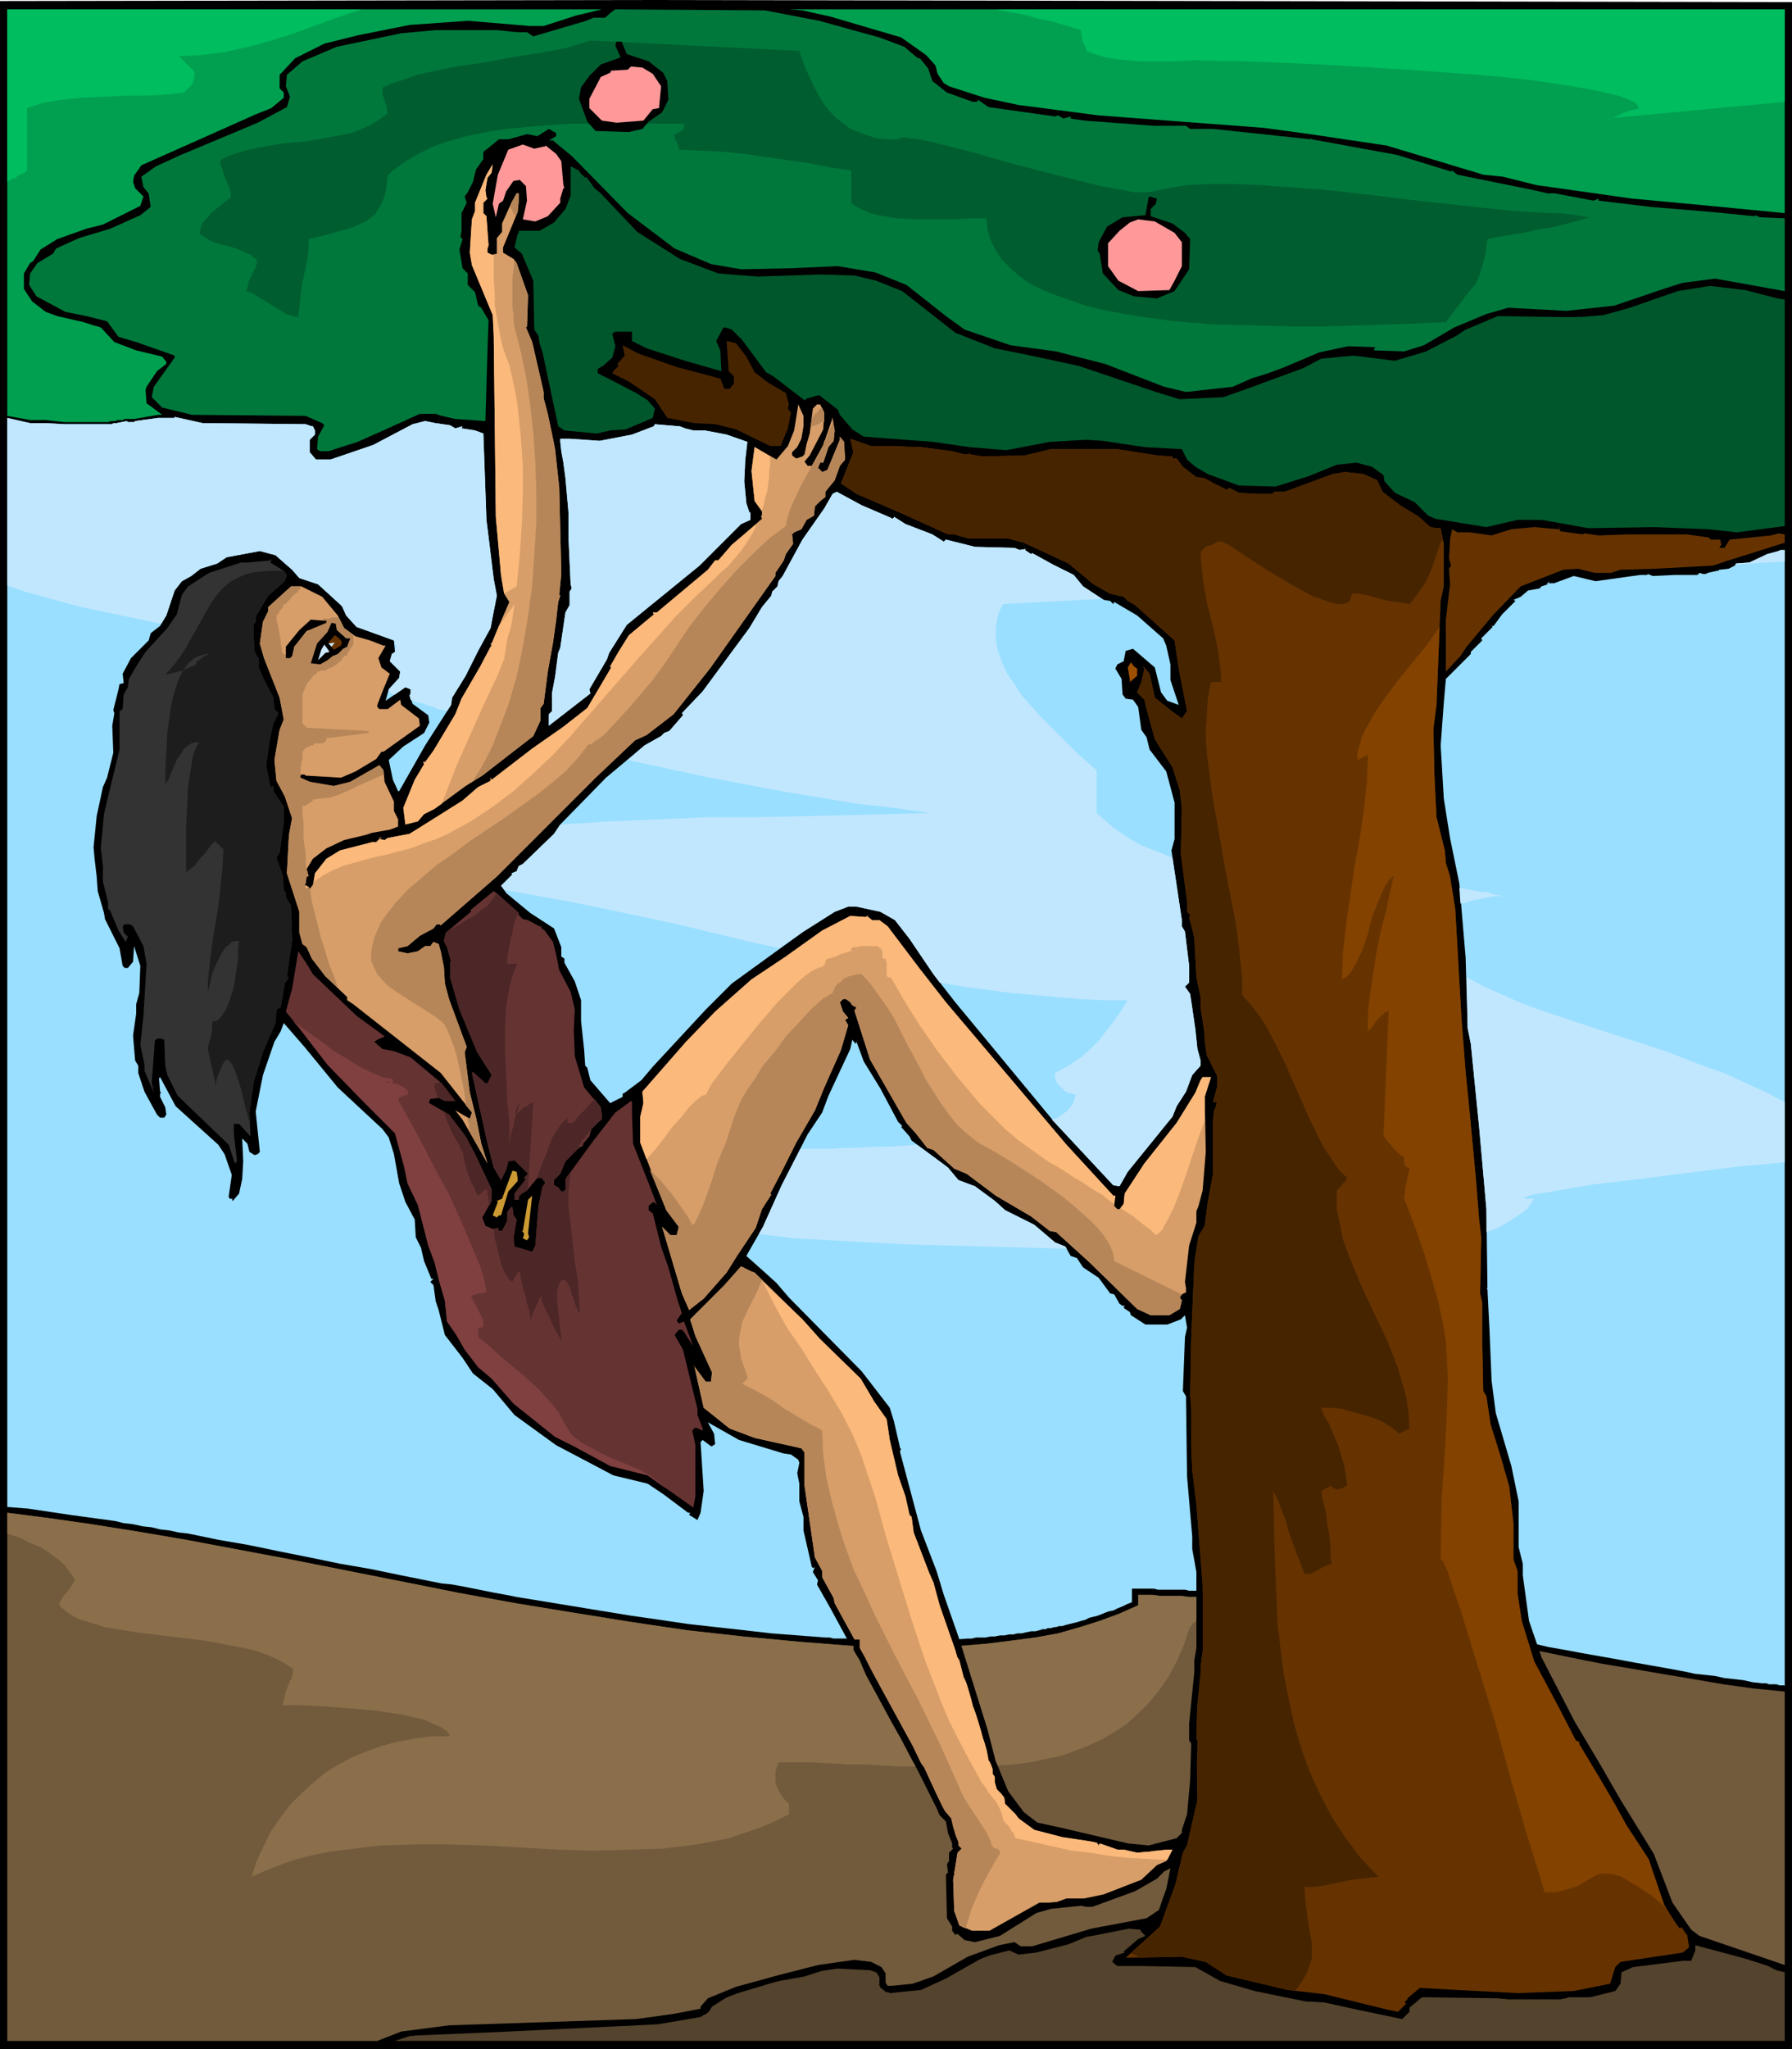 <svg xmlns="http://www.w3.org/2000/svg" fill-rule="evenodd" height="630.24" preserveAspectRatio="none" stroke-linecap="round" viewBox="0 0 1724 1971" width="5.744in"><style>.brush1{fill:#000}.pen1{stroke:none}.brush2{fill:#00a050}.brush5{fill:#f99}.brush6{fill:#d79e69}.brush8{fill:#472400}.brush9{fill:#b68659}.brush10{fill:#630}.brush13{fill:#cbeaff}.brush18{fill:#fbb97b}</style><path class="pen1 brush1" d="M1724 1971H0V1l618-1 1106 2v1969z"/><path class="pen1 brush2" d="m554 15-31 10h-13l-60-5-56 4-50 10-32 8-28 14-15 16v13l4 4v5l-12 10-15 6-110 49-7 10-1 6 2 6 8 8-3 9-36 18-16 4-28 10-16 10-7 11-3 2-6 10v15l8 12 13 10 11 4 1-1-1 1 26 6 9 3 4 1 3 1 13 14 21 8 25 6 4 5v2l-9 7-10 15-1 3 1 13 3 2 1-1-1 1 12 9h2-6l-23 4h-9l-2 1h-5l-2 1h-4l-3 1H62l-18-2H29l-22-4V9h572l-25 6z"/><path class="pen1" style="fill:#00783c" d="m788 20 58 16 24 9 13 11h2l1-1-1 1 8 10 4 12 14 11 25 9h4l1-2 10 7 64 9 3-1 5 3 7-2v2l13 2 67 5h31l1-1-1 1 4 3h22l94 10 1-1v1l82 15 52 16 1-1 5 4 74 15 2-2-2 2 13 3h7l37 7 5-2v2l50 6 60 5 40 4 1-1 4 2 24 1v70l-67-12-31 4-16 5-50 17-46 5-56-3-21 6-31 13-29 17-19 6-29-1v-2l2-1-27-1-28 6-33 14-16 6-16 5-18 8-45 5-21-5-57-22-47-12-44-6-44-15-18-13-38-30-30-12-36-6-45 2-48 1-29-5-35-15-45-34-54-55-17-14-1-1h-4l7-4v-3l-7-4-11 7-10-2-18 5h-9l-11 9-4 3v7l-7 10-3 12-5 10-3 4 2 6-5 10v17l-1 6 2 2-3 10 3 18 5 5v11l7 7 3 13 3 2 7 12-1 29-2 68-29-2-13-3-6-2h-15l-33 15-27 12-28 9h-8l-3-2 1-12 6-11-2-2-16-7-109-1-29-7-10-10 2-10 20-28v-2l-37-13-17-5-11-15-20-5-20-4-28-15-7-11 1-11 7-10 15-9 3-5 22-10 30-9 29-13 10-8-2-13-5-6-2-10 14-10 24-11 74-31 28-15 3-10-4-10 1-11 15-13 33-14 62-13 33-3h59l20 2h9l6 4 51-15 7-3h11l7-6 3-2 144 1 52 10z"/><path class="pen1" style="fill:#005d2f" d="m568 39-23 7-26 5-26 4-27 5-27 4-25 5-13 3-11 4-12 4-10 4v7l1 3 1 3 1 3 1 2v4l1 3-8 6-8 5-9 4-10 4-21 4-23 4-23 2-22 4-10 2-10 3-9 3-8 4v4l2 5 1 4 2 5 2 5 2 4 1 5v4l-4 3-5 4-5 4-5 4-4 5-4 4-2 5-1 6 6 4 7 4 7 2 8 2 7 2 7 3 7 3 6 5v3l-1 4-2 4-2 4-2 4-1 3-1 4-1 4 6 2 6 4 7 4 6 4 7 4 6 4 6 2 6 1 1-9 1-10 1-9 2-10 2-9 2-10 1-9v-9l17-4 14-4 13-4 11-5 5-4 4-3 3-5 3-5 2-5 2-6 1-8 1-8 5-5 7-5 7-5 7-4 15-8 17-6 18-5 19-4 20-3 20-2 41-3h110l-1 2v2l-1 2-2 1-1 1-2 1-2 1h-2l1 2v2l1 2 1 2 1 2 1 2v3l21 1 21 1 21 2 20 3 21 3 21 3 20 4 21 3v31l5 4 6 3 7 3 8 2 17 3 18 1h38l17-1h14l1 11 3 10 5 10 6 9 8 8 9 8 10 7 12 6 13 5 14 5 14 5 16 4 33 6 36 5 37 3 37 1 37 1h35l65-2 51-2 9-12 7-9 6-8 6-7 4-8 3-10 3-11 2-15 10-2 12-2 13-2 13-3 13-2 12-3 12-3 10-3h2v-1h-1l-5-1-6-1-7-1-7-1h-11l-35-2-47-5-54-6-58-7-29-3-29-2-27-2-26-1h-23l-21 1-18 3-14 3-8 1h-11l-15-3-17-3-40-10-43-11-42-12-36-9-14-3-10-1-4-1-3 1h-2l-1 1h-11l-10-1-9-3-8-3-8-3-6-5-7-5-5-5-6-7-4-6-4-7-4-8-7-15-6-17-201-10z"/><path class="pen1 brush2" d="m1717 205-72-7-75-7-92-13-32-8-19-2-93-28-74-11-44-6-159-12-77-10-33-7-34-11-5-3-6-9-2-8-9-10-24-17-68-20-27-6-13-1h958v196z"/><path class="pen1 brush1" d="m603 52 21 7 14 11 4 8 1 18-6 12-13 9-6 7-13 3-32-1-8-9-8-22 2-11 8-11 11-11 17-6 2-1-5-11 1-4h5l5 12z"/><path class="pen1 brush5" d="m619 64-1 1 10 6 8 12-2 21-6 1-9 11-26 2-14-2-12-12v-9l11-21 9-4 1-2 16-1 3-3 11 1 1-1zm-96 77h1l1-1 10 8 5 7 2 23 1 3h-1l-3 10v4l-12 13-12 5-12-2 4-18-1-14-6-6-6 1-7 10-3 9-4 3-3 13-3-13 5-28 10-24 14-5 11 4 9-2z"/><path class="pen1 brush6" d="m469 171-2 12 1 7 1 1-4 4v10l3 3 2 28-1 3v4l4 2 5-1v-15l5-6v-8l9-20 5-9h2v8l-1 10-14 34v5l10 6 3 4 11 31-1 30-1 1 6 14 11 48v6l4 15 5 24 2 10 4 37 2 83-2 20 1 1-2 6-2 18-3 21-5 28-4 31-3 4v12l-7 15-49 38-16 10-30 22-10 5-6 7-12 3-2-16 11-27 9-15-1-2h2l8-11-2-1 2 1 21-35 6-15 18-31 10-19 1-1-1-2h1l7-17 10-23-5-8-3-18-5-56-2-174-1-20-20-48-2-12 2-32 3-8v-8l11-27 6-10-1 8-4 5z"/><path class="pen1" style="fill:#00572c" d="m558 166 5 5 1-1 8 11 6 5 35 37 41 26 37 14 38 3 60-2 33 1 21 5 25 10 51 40 38 15 25 5 19 4 37 8 74 25 23 7 42-2 28-10 49-18 17-9 31-3 40 5 30-9 29-15 9-6 5-2 26-11 63 1h14l1-1v1l24-2 25-7 46-16 31-5 34 4 31 8 7 1v218l-46 6-28-3-52-2-63 1-45-8h-23l-30 7-49-8-7-3-13-13-19-9-10-11-1-6-11-8-15-4-19 2-27 11-32 10-35-1-30-11-12-7-8-7-5-10-36-2-40-6-16-1-35 2-42 8-36-3-34-5-67-5-11-7-12-14-2-5-18-14-11 3-3 2-30-23-7-4-23-31-10-10-6-2h-2l-7 13 4 9 1 20-35-10-37-12-14-7v-9h-16l-3 2 3 12-3 11-9 8-2 1-3 2v4l12 6 25 13 11 7 7 8-2 9-26 11-15 1-13 3-31-3-6-4-15-71-3-9-1-7-4-6-1-47-11-26-7-6 3-13 1-1v-2h20l14-8 11-13 5-13v-28l8 4 1 2z"/><path class="pen1 brush1" d="m1112 196-5 5v7l21 7 12 9 5 6-1 29-14 21-17 7-22-2-15-6-15-16-3-19-2-3 1-8 8-15 15-9 22-2 3-17 1-1 7 2-1 5z"/><path class="pen1 brush5" d="m1130 224 7 9v23l-7 14-5 9-30 1-19-10-10-14v-22l11-12 10-8 8-3 16 2 19 11z"/><path class="pen1 brush8" d="m718 343 8 15 13 10 17 10 3 11-1 4 3 4-3 15-7 17h-10l-33-16-20-5-20-1-26-5-12-18-25-17-16-8 1-2 5-5-1-2 7-8-2-10 15 8 37 13 34 9 7 2h1l4 10h5l4-5v-7l-5-5-2-29 9 2 10 13z"/><path class="pen1 brush6" d="m773 410-2 12-4 8-5 5v3l4 3 6-2 2-2 2-10 3-10 3-24 4-4h3l4 8-1 16-13 25-5 6 3 4h4l11-20 9-26 2 12-1 10-5 6-5 15h-3l-2 5 4 4 5-2 12-29v-3l4 5 1 17-5 6-5 14-9 11v5l-5 4-5 5-1 9-7 4-5 9-7 3-2 2 1 9-7 10-2 6-8 12v3l-63 89-35 44-26 20-11 5-19 18-19 18-95 95-54 47-1-1h-3l-3 4-13 7-12 10-9 2v3l9 2 10-2 7-5h5l3-4 5 2 2 7 3 15 1 16 4 15 17 46-2 5 5 39 6 24 5 25 6 19-24-42-7-9 14 8 2-6-30-38-84-66-6-4v-3l-21-20-13-17-5-11-4-3-3-11v-20l-12-37 2-37 3-16-7-21-8-15-2-20 5-29 4-10-4-21-15-38-4-14 3-21 5-10v-4l22-20h10l20 10 15 18 6 12 11 8 14 4 13 5h2l-7 12 3 9 8 6-7 17-5 13v2l2 2h8l12-9 1 5 17 13 1 7-35 25h-2l-5 7-20 12-14 6-34-2-1-1h-3l-1 1v2l9 4 23 4 16-4 28-16 4 5 1 11 9 19v9l4 8v7l-8 3-17 3-6 2-21 5-17 8-13 10-6 10 2 7h-2l-1 7-1 1 4 2 1 2 3-4 2-11 11-14 13-8 31-8h4l5-5-2 1v1l5 1 3-2 21-4 16-10 35-22 15-13 12-6v-3l1 2 39-30 30-21 23-18 13-22 10-17-1-1 8-14 10-16 24-20-1-2h4l49-41 7-9h3l13-15 29-25-1-3h1v-4l-7-10-3-29 3-23 21 12 11-13 6-15 4-25 5 11v10z"/><path class="pen1 brush9" d="M340 619v1l-1 1-1 2-1 1-1 2-1 2-1 1v1l-1 1h-2v1h-1l-1 2v1h-1v1h-1l-1 1-1 1-1 1-2 1-3 2-3 1-3 2h-4l-2 1h-2v2h-1v1h-2v1h-1v1h-1v2h-1l-4 5-2 5-2 5v28l1 1 1 1h1v1h1v1l58 3h1v1h1v1l-41 5v2l-1 1-1 1-2 1h-7l-1 1-1 1h-2l-1 1h-2v1h-2v1h-1v1l-1 1-1 1v7l-1 3v3l-1 2v6h1v1l-1 1v2l9 4 23 4 16-4 28-16 4 5v4l-7 3-9 4-9 4-8 4-9 4-9 3-9 1-8 1v1l-1 1-2 1-1 1-2 1-1 1h-3v8l1 8v15l1 8 1 7v7l1 8v1l1 1v5h-1l-1 7-1 1 4 2 1 2v-1l2 13 3 12 3 12 3 12 4 12 3 11 5 12 4 12-12-11-13-17-5-11-4-3-3-11v-20l-12-37 2-37 3-16-7-21-8-15-2-20 5-29 4-10-4-21-15-38-4-14 3-21 5-10v-4l22-20h9v2l-1 1-1 1-1 2-2 1-1 1-1 1-1 1-1 1-1 2-2 1-1 2-2 1-1 1h-1v3h-1v1h-1v1h-1v1l-1 1v1l-1 1h-1v5l1 4 1 5 1 5 1 5v4l1 5v3l3 3 2-1 3-2 2-3 3-3 2-3 3-3 2-3 3-2v-1l1-1h1v-1h1l1-1v-1h3l1-1 1-1 1-1 2-2 2-2 1-1 2-1v-1h6l2-1h7l5 10 9 7v8z"/><path class="pen1 brush10" d="m861 429 17 1h8l30 4 12 3h4l1-2v2l12 2 41-1 25-6h64l38 6 12 1h3v2h4l6 8 13 10h1l1-1-1 1 7 1 7 4 14 7h1l1-2 10 5 17 1h15l2-2h10l46-17 12-2 18 2 13 6 5 11 17 13 18 11 11 10 6 1h4l3 15v41l-3 14-4 100-3 23 1 45 2 40 8 32 1 12 4 13 5 31 6 105 4 52 4 40 6 64 3 38 2 17-1 54 2 9v37l1 48 3 5 4 27 10 32 8 28 4 35v35l4 11v22l4 26 12 39 24 45 16 31 4 2-1 1 21 35 14 24 11 20 21 32 15 44 10 16 5 7 2-2 5 7 2 13-6 5-60 9-5 5-5 16-35 7-54 2-58-3-36-2-12 10v1l-3 3 2 1-8 8-10-2-61-15-35-4-59-14-20-13-23-5-54 1 33-30 15-41 7-30 4-7 10-44-1-55 1-49 5-39v-64l-6-77-4-33-1-21v-38l-1-13 1-54 1-25 2-47 1-8 3-19 6-10 3-23 5-27v-52l1-9 2-4v-2l1-1-1-1h-3l4-15v-10l-10-20-2-14v-6l-4-26v-10l-4-19-2-38-5-20 1-1v-1l-3-3v-10l-6-46 1-43-2-18-7-22-17-27-9-33-1-5-7-7 4-10 3-13-1-1v-1l6 7 5 23 15 12 11 8 5-7-8-41-4-27-38-34-7-4-4-4-13-3-16-9-24-20-43-20-15-4h-38l-14-4h-6l-44-20-44-19-15-10 12-30-3-13 20 7h23z"/><path class="pen1 brush10" d="m1500 509 1-1-1-1 1 4 22 3 1-1 14 2 28-1h57l21 3 2 2h9l1 5-2 3h5l5-8 40-4 7-2 6 1v8l-54 17-15 5-55 3-34 1-9 3h-16l-16-4-14 1-41 16-27 28-25 30-6 9-14 15v-50l4-34-1-15 2-3-2-7 1-18 2-10 5 3h12l21 3 19-6 22-2 23 2h1z"/><path class="pen1" d="m1717 1890-41-14-41-14-8-6-18-26-18-47-32-52-19-33-25-42-32-62-12-35-6-44v-11l-4-16v-44l-7-34-15-51-4-31-2-48-2-40-1-1h1l-1-76-7-79-8-80-3-15-2-68-6-71-9-44-6-38-3-51 3-41 2-23 9-9 15-15v-2l11-11-1-2 11-11-1-1h2l8-11 13-13-2-1 7-3 7-6 11-2 2-2 6-2-1-1h1l1-2v2h5l19-7 21 5 43-6h7v-1l1-1-1 1 5 2 21-1h22l2-2 3 1h3l2-1 9-2h1l1-1 9-1 6-3 1-2 13-1 17-8 11-3 2-1h4v1361zM654 410l5 2 8 2h11l21 4 20 7-2 17-1 21 2 21 3 9h1v7l-9 4-40 40-70 57-17 27-2 6-17 29 1 4-40 31v-11l3-3v-17l3-16 3-23 2-5 5-34 4-7v-13l2-3-1-4-2-43v-25l-3-34-2-15-2-11-1-9v-3h9l29 2 31-6 21-8 1-2 23 2h1zm177 74-2 2 28 12 1 1 2-1v-1l11 7 26 10 11 7 2-2 28 7 38 1 5 2 6-1-1 1 6 4 1-1 20 11 20 10 9 11 20 13 6 1 3 3 1-2 22 13 25 22 3 7 4 18v15l8 24-11-4-6-8-6-24-21-18-7 2-2 10-6 3-2 4 6 10 1 15 3 4 7 1 5 7 3 22 5 7 3 12 16 21 8 30v35l-3 11 10 67v6l3 5 4 33v16l-4 4 5 7 5 34 2 19 3 11v5l-8 9-6 16-9 14-4 10-43 53-8 14-6-1-56-60-96-116-21-27-23-34-14-18-14-8-23-5h-8l-13 5-30 19-69 50-25 25-51 55-11 13-16 12-2 1v3l-12 6-19-22-3-12-2-2-1-15-3-28v-20l-6-18-10-18v-4l-3-2v-9l-7-18-23-15-23-19-4-6-1-1 11-11-1-1 5-2 2-5 4-2 1-1-1-2 1 2 29-28 6-9 44-45 37-31 16-9 3-3 5-2 13-15v-1l-1-1 20-21 45-61 12-20 9-11 1-4 5-5 1-5 4-5 19-35 21-30 8-14 4-2 24 13 2-2zm-7 518 7 19 16 26 17 32 4 4-1 1 8 9 2 4 27 20 8 6 10 12 16 6 19 14 10 9 28 14 20 17 10 4 5 9 6 2 6 9 15 10 11 15 4 1 5 9 3 2h2l-1 2 6 4 1 3 14 9h21l13-5 4-4 2 12-2 9-2 52 3 5 1 77 5 58v12l4 22v73l-2 12v11l-5 50v16l2 3-1 35-3 33-5 15v3l-5 5-27 7-20-2-64-15-23-5-13-10-15-20-12-29-8-31-28-89-14-40-7-23-15-39-20-75v-2l1-1-1-1-6-26-4-13-27-35-70-71-12-14-11-10-18-16 16-28 18-40 25-49 14-21 6-16 21-45 2-9 3 4 1-2zM168 401l27 6 99 1 6 2h1l2 4v4l-5 5v12l6 7h14l41-14 38-20 12-3 10 2 14 2 5 3 7-2-1 2 13 2 8 3 3 83 7 57 3 16-3 15-3 16-12 22-12 24-13 21-1 7-25 39-25 44h-1l-5-11-4-19 14-13 20-13 5-10-1-7-15-11-3-8 1-2v-4l-5-2-19 13 3-11 10-11 1-6-10-10 2-7 3-2-1-11-36-13-10-11-4-9-23-21-18-6-7-8-16-14-15-4-32 6-9 6-16 5-9 7-9 5-7 9-8 24-6 10-9 7-2 7-17 17-8 15 1 9-4 1-1 5-2 8-3 12 1 3-2 12 1 26-6 24-4 9-6 28-3 30 1 11 2 17 1 14 6 21 1 6 14 28 3 17 2 2h3l5-6 1-15 6 19-1 26-3 11v9l-3 21 2 24 3 5v7l6 18 12 22 3 3h4l2-3-1-7-5-10v-3l1-1-1-1-1-13 1-1 15 28 41 37 6 9 7 20-3 21 1 2h3l-1 1 1 1 6-7 3-14 1-17-1-22 5 5 2 8 5 3 3-1 2-2-4-39 7-35 11-32 6-10 3-8 20 23 32 39 43 40 6 8 5 16 5 28 6 18 9 17 1 17 5 10 3 13 7 17h2l-3 3 3 3 2 14v1l3 9 6 24 17 22 10 15 19 15 21 25 40 29 19 10 36 19 33 8 15 10 24 18h2l-1 2 8 5 3-7 3-21-3-47 2-2 8 6h1l3-2-1-10-6-11 30 17 43 13 7 1 7 5 1 3-2 10 2 10v17l4 15v13l8 35 1 1h1l1-1-2 5 5 8-1 4 13 23 19 35 2 1 1-1v5l6 10 6 14 25 46 9 16 11 21 5 9 18 36 3 7 6 6 2 11 4 10v4l1 1-4 4v8l-2 3 1 8-2 2 1 42 5 8v4l3 4 2-1 7 6 10 2 24-6 35-22 14-4 29-3 5 1h6l41-15 21-12 7-7 6-3-4 20-3 8-4 12-12 8-53 10-57 17h-11l-6-4-15 3-30 11-33 19-20 7-20 2h-4l-2-3v-9l-4-6-10-5-16-2-35 5-39 10-40 11-27 11-7 8v2l-26 5-36 5-180 6-46 6-23 9H7V402l22 5h15l18 1h46l1-1h3l10-2 1 1h6l1-1 22-3h16v-1z" style="fill:#9adfff"/><path class="pen1" style="fill:#333" d="m260 541 13 8 3 4-2 6-16 14-12 20v5l-2 3v11l1 15 4 7v8l5 12 9 17 1 11 4 4-5 10-3 13-4 27 4 20 1 1 2-1v5l10 15v15l-4 29-3 5 6 17 1 14 2 3v4l5 8 1 34-5 34 2 1-4 6-4 23-4 2-1 13-12 28-9 29-4 29 1 23-11-12h-5v9l3 27-2 2-6-18-49-47-10-20-2-9-1-25-3-1h-4l-2 2-3 40 2 10-9-21v-6l-4-19 3-28 3-50-3-17-10-19-3-2h-5l-2 2 1 6 4 4-2 5-7-11-8-19-2-2v-6l-5-20v-15l-2-17 3-33 4-17 11-45v-37l3-2 1-14 4-7 1-8 7-12 9-14 21-23 9-13 5-19 6-8 20-13 31-10h6l23-2h-1v-1h1v1l-1 2z"/><path class="pen1 brush1" d="M314 597v2l-19 8-12 15-2 9-1 1-1 1h-4v-11l13-16 11-10 13 1h2zm19 17h4l-2 5-1 3-4 2-5 5-5 2-5 4-7 4-9-1 6-19 10-11 4-9 4 1 1 6 9 8z"/><path class="pen1 brush10" d="m329 618-1 3-7 4-5-7 6-7 3 2 3 3 1 2z"/><path class="pen1 brush13" d="m317 627-4 1-7 7 3-10 3-5 3 4 2 3z"/><path class="pen1" style="fill:#9d4f00" d="M1094 643v7l-7 6v-2l-2-12 3-5 3 4 3 2z"/><path class="pen1" style="fill:#633" d="m499 880 4 4 5 1 11 6h3l-2 1 4 3 8 11 3 12 3 15 11 21 4 17-1 20 1 25 9 30 16 19 1 7v4l-10 10-2 7-6 7v2l-4 2-13 13-5 12-6 6v5l4 2 3 4h2l2-2v-10l27-37 21-27 15-11 1 1v11l1 29 15 38 8 21-3-3-3 2-2 2v4l4 3 8 32 7 20 9 32 4 12-5 7 2 3 5-2 9 24-9-14-2-2h-3l-4 5 8 14 10 41 4 16v6l5 13v2l-7-3-3 3 3 14v49l-2 11-44-31-36-9-35-19-18-9-40-32-21-24-13-11-13-17-8-14-9-13-2-20-5-17-5-20-6-16-10-39-10-21-3-15-9-33-31-31-34-35-27-35-13-16 6-22 6-36 8 12 6 10 42 40 26 19 1 1-7 3-3 2 8 7 11 2 16 6 30 25 13 17h-10l-6-3-8 1-1 2v2l19 11 16 21 9 17 16 34v11l-9 16 3 8 7 3 6-1-1 1 1 2h3l5-10v-8l2-3 2-2h1l1 8 3 4-3 18 1 8 17 5 3-6 3-38 4-19 2-2v-3l-2-1v-2h-5l-10 12-5 3-3 3v3h-4v-6l11-14-2-1 4-4-13-13-6 1-2 8-5 10-7-12-6-23-15-68 1-1 12 11h2l4-8-14-22-17-41-9-31v-15h1l-4-14-3-6 2-8 24-20v-2l22-18 24 21v2z"/><path class="pen1 brush6" d="M839 885h7l8 6 31 41 25 32 116 137 45 49h2l-1 9v1l3 3h2l4-5 1-10 19-29 31-39 18-29 5-12 2-3h8l-6 19 1 53-3 37-4 15-2 5v11l-7 22-4 35 1 6v4l-4 2-2 3 2 3-2 8-10 6h-18l-13-6-46-45-32-29-6-1-18-14-34-20-28-21-12-5-20-18-6-2-11-14-9-10-35-61-15-47 2-3-4-2-2-3-4-3h-3l-3 3 3 9 5 6-3 2 3 5-7 24-16 36-9 22-18 31-14 28-11 21 1 1-9 14-6 18-18 27-10 16-22 25-14 11-7-16-19-64 8 8h6l2-8-12-16-25-65v-25l3-13-1-11 42-48 28-29 35-31 33-22 35-25 27-14 15 1 3-2-2 1 5 4z"/><path class="pen1" d="M498 1133v3l-9 10-7 23h-2l-2 2-4-2 5-13-1-1 5-2 10-27 4 1 1 6zm11 57-2 3-4-2 1-3v-2l-2-2h1l5-30 4-4-4 36 1 4z" style="fill:#c93"/><path class="pen1 brush6" d="m726 1224 46 45 17 19 39 38 13 22 12 17 3 20 8 34 7 20 4 18 2 2 2 15 15 39 4 9 6 22 15 43 2 7 2 3 4 16 4 8 5 20 5 13 5 19 2 3 3 17 4 6v7l2 3v5l2 7 7 7 1 7 10 10 3 4 15 11 27 7 33 5 2 3 1-2 17 6h6l13 3 29-3h5l-6 11-9 4-15 14-36 14-19 4h-17l-11 4h-15l-48 27h-17l-12-5-5-14-1-30 5-31-4-17-26-52-14-29-75-137-1-5-11-20v-6l-7-13-10-69v-32l-3-4-45-10-24-9-25-20-9-40-1-1 12 16h5l1-9-16-35-5-16 33-33 16-18 10 5 3 1z"/><path class="pen1" style="fill:#54432d" d="m1098 1858 4 4-7 3-14 12 1 1-9 3-3 6 5 4h25l50 1 25 14 1-1v1l31 9 49 10 18 1 32 7 43 9 7-7v-4l12-10 73 1 10 1h50l5-1h1l2-1h21l24-6 5-7 1-11 11-5 48-6h8l4-10v-5l45 12 23 7 10 5 8 2v66H380l15-5 94-4 144-7 41-7 8-5 3-5 19-12 35-10 7-2 28-5 25-8 38 2 6 2 4 6v9l9 5 30-3 24-11 37-21 24-6 9 4 17-2 31-8 17-7 11-2 30-6 11 1 1 2z"/><path class="pen1 brush13" d="m316 619 6-1-3 4-3-3z"/><path class="pen1 brush9" d="M801 404v2l-1 3-1 2-1 3-1 2-1 3-1 3-2 2-1 4-7 13-5 9-5 9-5 9-4 9-4 8-3 8-2 7-1 6-15 11-15 14-17 17-16 18-16 19-14 18-12 18-10 15-5 7-8 11-11 13-12 14-12 13-11 12-5 4-5 3-3 3h-3l-10 13-11 12-14 12-14 11-32 23-33 22-16 12-16 11-14 12-14 12-12 13-10 13-4 6-3 7-3 7-2 8-1 7v7l3 7 3 6 5 6 5 5 7 5 6 4 14 9 13 8 6 4 5 4 4 4 2 4 3 7 3 8 3 9 2 9 2 9 2 10 2 10 1 11 6 7-2 6-2-1v4l1 1v5l1 2v2l17 30-6-19-5-25-6-24-5-39 2-5-17-46-4-15-1-16-3-15-2-7-5-2-3 4h-5l-7 5-10 2-9-2v-3l9-2 12-10 13-7 3-4h3l1 1 54-47 95-95 19-18 19-18 11-5 26-20 35-44 63-89v-3l8-12 2-6 7-10-1-9 2-2 7-3 5-9 7-4 1-9 5-5 5-4v-5l9-11 5-14 5-6-1-17-4-5v3l-12 29-5 2-4-4 2-5h3l5-15 5-6 1-10-2-10zm-10-12-2 1-1 1-1 2-1 1-2 1-1 2-1 1-1 1-1 9 1-1h1l2-1h1l2-1 2-1 1-1h3v-9l-2-5zm9 11h1v-1l-1 1zM491 198v1l1 2 1 1v1l1 2 1 1v1l1 1 2-4 1-10v-8h-2l-5 9-1 3zm4 52-1 9-1 9v27l1 8v6l1 6 6 23 5 24 4 27 3 27 2 28 1 30v29l-2 30-2 30-4 30-5 29-6 29-8 27-10 26-5 13-6 12-6 11-7 11 9-5 49-38 7-15v-12l3-4 4-31 5-28 3-21 2-18 2-6-1-1 2-20-2-83-4-37-2-10-5-24-4-15v-6l-11-48-6-14 1-1 1-30-11-31-2-3zm130 875 6 6 5 5 5 6 5 6 5 7 5 7 5 7 5 9 2-1 2-4 3-6 3-7 7-19 7-22 9-22 7-22 7-17 6-10 7-10 8-13 11-13 11-15 12-13 12-13 11-10 10-6 2-5 2-3 4-3 3-3 5-2 4-1 4-1h4l9 10 7 10 8 11 7 11 12 24 13 24 6 12 7 11 7 11 8 11 8 10 10 9 10 8 11 6 12 7 16 10 20 13 21 15 10 8 9 8 9 8 8 8 6 8 5 8 3 8 1 7 65 32-2 3 2 3-2 8-10 6h-18l-13-6-46-45-32-29-6-1-18-14-34-20-28-21-12-5-20-18-6-2-11-14-9-10-35-61-15-47 2-3-4-2-2-3-4-3h-3l-3 3 3 9 5 6-3 2 3 5-7 24-16 36-9 22-18 31-14 28-11 21 1 1-9 14-6 18-18 27-10 16-22 25-14 11-7-16-19-64 8 8h6l2-8-12-16-16-39z"/><path class="pen1 brush9" d="m733 1231-5 12-5 10-5 10-4 9-1 5-1 5-1 6v6l1 6 1 7 3 8 3 9v2l-5 5 6 3 10 5 12 7 13 9 13 8 12 7 8 4 3 2 1 23 3 22 5 22 6 22 7 22 8 22 10 21 10 22 21 42 22 42 20 41 18 40 2 5 4 8 5 8 6 9 6 9 5 8 3 7 1 4 3 3h2l3 2v3l-5 8-5 9-5 9-4 8-4 9-4 9-3 10-3 10-6-3-5-14-1-30 5-31-4-17-26-52-14-29-75-137-1-5-11-20v-6l-7-13-10-69v-32l-3-4-45-10-24-9-25-20-9-40-1-1 12 16h5l1-9-16-35-5-16 33-33 15-17h3l8 4 3 1 7 7z"/><path class="pen1 brush18" d="m733 491 2-6 1-6 2-6 1-7 1-7v-6l1-7v-7l-15-9-3 23 3 29 7 9zM302 848l9-6 9-5 10-4 10-3 11-3 11-3 10-2 11-3 12-3 13-5 12-4 11-5 22-12 21-14 20-15 19-17 18-17 17-18 34-39 34-39 17-19 17-19 18-18 18-17 7-7 7-6 6-7 6-7 5-7 4-6 4-7 3-7-24 20-13 15h-3l-7 9-49 41h-4l1 2-24 20-10 16-8 14 1 1-10 17-13 22-23 18-30 21-39 30-1-2v3l-12 6-15 13-35 22-16 10-21 4-3 2-5-1v-1l2-1-5 5h-4l-31 8-13 8-11 14-1 8zm-7 6h1v-1l-2-1v2h1z"/><path class="pen1 brush18" d="M475 245v24l1 13v12l2 11 2 11 2 11 3 11 5 13 3 13 3 14 2 13 3 28 2 29v28l-1 29-2 30-3 29-12 7-3-18-5-56-2-174-1-20-20-48-2-12 2-32 3-8v-8l11-27 6-10-1 8-4 5-2 12 1 7 1 1-4 4v10l3 3 2 28-1 3v4l4 2h2zm20 336-1 7-1 7-1 6-2 7-2 7-1 6-1 7-1 6-6 15-8 17-8 17-8 18-8 18-8 18-7 18-7 18-7 5-10 5-6 7-12 3-2-16 11-27 9-15-1-2h2l8-11-2-1 2 1 21-35 6-15 18-31 10-19 1-1-1-2h1l7-17 15-21zm127 534 8-9 8-10 8-11 9-10 7-9 7-7 6-5 4-1 6-11 12-16 16-20 17-21 18-21 18-18 8-7 7-5 6-3 4-1 3-3v-2l2-3h2l3-1 3-1 4-2 3-1 4-1 2-1h2v-3l2-1h3l4-1h16l3 2 2 3v7h3v1l1 3v12l1 2h3l12 21 15 24 18 26 19 25 11 13 11 13 12 12 12 12 13 11 14 10 14 10 14 8 6 4 6 4 7 4 6 4 6 4 7 4 6 5 6 4 1-8h-2l-45-49-116-137-25-32-31-41-8-6h-7l-5-4 2-1-3 2-15-1-27 14-35 25-33 22-35 31-28 29-42 48 1 11-3 13v25l6 16zm456 47 6 4 5 3 5 4 5 4 4 3 4 3 3 3 2 2 3-2 3-3 2-4 3-5 6-12 6-15 6-17 6-18 6-18 6-16v-23l6-19h-8l-2 3-5 12-18 29-31 39-19 29-1 10-3 4zm-344 71 11 22 12 22 14 20 13 21 13 20 12 20 11 21 9 22 13 39 11 40 12 39 12 39 13 39 15 39 8 19 9 18 10 19 10 18 2 4 4 5 3 5 4 5 4 5 3 6 2 5 1 5 1 2 2 2 2 2 2 3 1 2 2 2 1 3 1 2 18 4 18 4 18 4 18 2 18 3 19 2 18 1 19 1 5-10h-5l-29 3-13-3h-6l-17-6-1 2-2-3-33-5-27-7-15-11-3-4-10-10-1-7-7-7-2-7v-5l-2-3v-7l-4-6-3-17-2-3-5-19-5-13-5-20-4-8-4-16-2-3-2-7-15-43-6-22-4-9-15-39-2-15-2-2-4-18-7-20-8-34-3-20-12-17-13-22-39-38-17-19-38-36z"/><path class="pen1" d="m499 878-3 6-2 7-1 6-2 7-1 6-1 6-1 6v5h10l-4 9-3 10-2 10-2 11-1 22v23l1 23 1 23 2 22v20l1-6 1-5 2-6 1-6 2-6 2-6 1-5v-5 4l-1 3-1 2-1 2-1 2v3l-1 2 2-2 3-2 2-2 2-2 3-1 2-2 2-1 2-1-5 83-1 2-5 3-3 3v3h-4v-6l11-14-2-1 4-4-13-13-6 1-2 8-5 10-7-12-6-23-15-68 1-1 12 11h2l4-8-14-22-17-41-9-31v-15h1l-4-14-3-6 2-8 4-3 6-3 5-3 6-4 6-3 6-5 6-4 5-6 5-7 21 19zm17 256 3-8 3-8 3-7 3-8 3-8 4-7 5-7 6-6v5h5l2-2 2-3 3-3 2-2 3-3 3-3 3-4 3-3 6 8 1 7v5h-1v1h-1l-8 8v1l-2 1-1 2-2 2-1 2-1 1-2 2-1 2-1 1v1l-1 1v1l-1 1v1l-12 12-5 12-6 6v5l4 2 3 4h2l2-2v-10l5-7-2 17v17l2 17 2 18 2 18 3 17 1 16 1 16-2-2-1-3-2-4-1-4-2-5-1-5-2-4-2-3-2-2h-2l-2 2-1 2-1 3-1 4v8l1 10 1 9 1 9 1 8 1 5-3-5-3-5-3-6-3-7-3-6-3-6-2-6v-4l-2 3-1 3-2 3-1 3-2 4-1 3-1 3v3l-1-5-1-6-2-6-1-6-2-6-2-7-1-6-1-6h-1l-1 1-1 2-1 1-1 2-1 2-1 1v1l-3-2-3-4-3-6-2-6-2-8-2-8-2-8-1-9 5-1-1 1 1 2h3l5-10v-8l2-3 2-2h1l1 8 3 4-3 18 1 8 17 5 3-6 3-38 4-19 2-2v-3l-2-1v-2h-5l-1 1zm-45 25-1-3v-4l-1-2v-4l-1-2v-1l-8 7-2-3-2-5-3-5-2-6-2-6-2-6-1-6-1-5-1-1-1-3-2-4-3-5-3-5-3-7-3-7-2-7 5 3 16 21 9 17 16 34v11l-2 4zm-50-103v-2l-1-2-1-2v-2l-1-2v-4h3v-1h2l2 1 13 17h-10l-6-3h-1z" style="fill:#4d2727"/><path class="pen1" style="fill:#804040" d="m282 982 12 9 13 9 13 10 13 8 13 8 12 6 10 4 10 2v5l-1-1h-2v-1h-1l-1-1h-3l2 1 4 1h3l4 1 4 2 3 2 2 2 1 4h-3l-1 1h-1l-1 1h-2l-2 3 9 16 12 22 14 27 15 28 13 29 11 26 5 12 3 10 2 9 1 6h-2l-2 1h-4l-2 1h-1l-2 1h-2l1 3 2 3 2 4 2 4 2 4 2 4 1 4v4l-5 2v8l11 9 11 10 12 10 12 10 12 11 10 11 9 11 6 11 3 5 4 6 5 4 5 4 13 7 14 7 15 6 14 6 7 4 6 4 6 5 6 5-18-13-36-9-35-19-18-9-40-32-21-24-13-11-13-17-8-14-9-13-2-20-5-17-5-20-6-16-10-39-10-21-3-15-9-33-31-31-34-35-27-35-6-7z"/><path class="pen1" style="fill:#1d1d1d" d="M273 549h-14l-12 1-10 2-9 4-7 4-7 6-6 7-5 7-9 16-10 18-5 9-6 9-6 8-8 9 4-1 4-1 4-1 4-1 5-2 4-2 3-1 2-1v-3h1l1-1 2-1 2-2 2-1 2-1 2-1h1-4l-4 1-3 1-4 2-6 5-5 7-4 8-3 9-3 10-2 11-3 21-1 21-1 17v12l3-4 2-5 3-7 3-7 4-6 4-6 3-2 3-2 4-1h4l-3 4-2 5-2 7-1 7-3 19-1 20-1 20v43l4-3 4-3 3-4 3-4 4-4 3-4 3-4 4-4 8 8-1 18-2 19-2 18-3 18-3 18-2 17-2 18v17-6l2-8 2-9 4-10 4-8 5-8 3-2 3-3 3-1h4l-1 7v11l-2 13-2 13-4 13-4 10-3 4-3 4-3 2h-3l-1 3v7l-1 4-1 4-1 3-1 4v3l1 4 1 4 1 5 1 4 1 5 1 5 1 4v4l2-9 3-7 2-5 2-3 2-2 2 1 2 2 2 3 4 10 4 13 4 17 5 18-1-13 4-29 9-29 12-28 1-13 4-2 4-23 4-6-2-1 5-34-1-34-5-8v-4l-2-3-1-14-6-17 3-5 4-29v-15l-10-15v-5l-2 1-1-1-4-20 4-27 3-13 5-10-4-4-1-11-9-17-5-12v-8l-4-7-1-15v-11l2-3v-5l12-20 16-14 2-6-3-4z"/><path class="pen1 brush8" d="m1386 521-2 7-3 8-3 9-3 8-4 8-5 7-5 7-5 6-6-1-7-1-7-1-8-2-7-2-8-2-6-1h-6l-1 3-1 3-1 2-3 1-2 1h-7l-4-1-9-3-11-4-11-6-11-6-23-14-20-13-15-10-7-3h-4l-1 1-2 1-2 1-2 1h-2l-2 1-5 5 1 15 2 16 3 17 4 16 4 17 3 15 2 15 1 14h-10l-3 16-1 16-1 18 1 18 5 39 7 40 7 40 8 40 3 20 2 19 2 18v17l8 9 8 10 7 11 6 11 12 24 11 25 11 25 11 23 6 11 7 10 6 9 8 8-1 2-1 2-2 1-1 2-2 2-2 2-1 2v17l3 14 3 15 5 14 11 27 13 28 13 27 11 28 4 14 4 14 2 15 1 15-10 5-7-6-8-5-9-4-10-3-11-3-10-3-11-1h-9l3 8 5 8 4 10 4 9 3 10 3 10 2 10 1 10-4 2-2 1h-2l-2 1-1-1h-1l-2-1-1-2-10 5 1 6 2 8 2 9 1 10 2 10 1 10v9l1 8-3 1-2 1-3 1-3 2-4 2-3 2-4 1h-4l-3-8-4-10-4-11-4-11-3-11-4-11-4-10-4-8 1 51 2 51 1 25 3 25 3 24 5 25 5 23 7 24 8 22 10 22 11 21 13 20 15 20 17 18-8 1-9 1-9 1-9 2-10 2-9 2-9 1h-8l1 16 2 14 2 12 2 11v16l-2 6-2 6-3 6-4 6-5 7-7-1-59-14-20-13-23-5-40 1h-1l-1-1-1-1h-1l-1-1h-1l-2-1h-1l28-26 15-41 7-30 4-7 10-44-1-55 1-49 5-39v-64l-6-77-4-33-1-21v-38l-1-13 1-54 1-25 2-47 1-8 3-19 6-10 3-23 5-27v-52l1-9 2-4v-2l1-1-1-1h-3l4-15v-10l-10-20-2-14v-6l-4-26v-10l-4-19-2-38-5-20 1-1v-1l-3-3v-10l-6-46 1-43-2-18-7-22-17-27-9-33-1-5-7-7 4-10 3-13-1-1v-1l6 7 5 23 15 12 11 8 5-7-8-41-4-27-38-34-7-4-4-4-13-3-16-9-24-20-43-20-15-4h-38l-14-4h-6l-44-20-44-19-15-10 12-30-3-13 20 7h23l17 1h8l30 4 12 3h4l1-2v2l12 2 41-1 25-6h64l38 6 12 1h3v2h4l6 8 13 10h1l1-1-1 1 7 1 7 4 14 7h1l1-2 10 5 17 1h15l2-2h10l46-17 12-2 18 2 13 6 5 11 17 13 18 11 11 10 6 1h4l2 12h-1v1h-1z"/><path class="pen1" d="M1376 566h12-12zm9 37-12 17-13 16-14 17-12 16-11 16-9 16-4 8-2 8-2 7v7l10-5-1 27-3 27-4 27-5 27-4 28-4 27-3 27-1 26 4-2 4-4 3-5 3-5 6-13 5-15 4-16 6-15 3-7 3-7 4-6 5-5-4 17-4 19-5 19-4 20-3 20-3 19-2 19v17l2-2 2-2 2-3 2-3 2-2 3-3 3-3 4-2-5 121 2 2 2 3 3 3 3 4 3 3 2 2 3 2 2 1v7l1 1 1 1 1 1h2v2l-1 4-1 4-1 5-1 5v4l-1 3v3l11 29 9 26 7 24 6 21 4 19 3 18 1 17 1 17-1 34-2 38-3 46-1 57 3 4 4 9 5 16 7 20 15 49 18 58 16 58 15 52 12 38 5 17h10l9-2 7-2 6-2 10-6 9-5 5-1h5l6 1 7 2 8 5 10 6 12 8 13 11-2-3-15-44-21-32-11-20-14-24-21-35 1-1-4-2-16-31-24-45-12-39-4-26v-22l-4-11v-35l-4-35-8-28-10-32-4-27-3-5-1-48v-37l-2-9 1-54-2-17-3-38-6-64-4-40-4-52-6-105-5-31-4-13-1-12-8-32-2-40-1-45 3-23 3-75z" style="fill:#834200"/><path class="pen1 brush1" d="m181 1475 29 6 29 5 29 6 30 6 29 6 29 5 29 6 30 6 10 2 10 1 11 2 10 2 10 2 10 2 11 2 10 2 55 9 55 9 28 4 27 4 27 3 27 3 26 3 26 2 26 2h4l4 1h12l5 1h8v8l5 9 7 14 33 62 11 22 6 8 17 37 3 5 6 7 3 13 4 10v3l3 3-6 6v7l-2 4 1 8-2 3 1 37 5 9v1l9 7 7 2 22-5 35-23 15-4 30-3 5 1h5l40-14 20-12 6-7 18-8-6 32-4 8-4 14-14 9-55 10-57 18h-14l-5-3-13 2-29 11-32 18-22 8-21 2h-6l-6-6v-10l-2-3-8-4-14-2-34 5-38 9-40 12-26 10-4 5v5l-31 6-37 5-180 6-44 5-24 10H1v-520l26 2 20 3 20 3 44 6 8 2 9 1 9 2 9 1 8 2 9 1 9 2 9 1zm750 101h4l4-1h9l5-1h4l5-1h4l5-1h4l4-1h4l4-1 5-1h4l4-1 3-1h3l2-1h3l3-1h2l3-1h3l3-1 4-1 4-1 4-1 3-1 4-1 4-2 4-1 4-1 5-2 5-2 5-1 4-2 5-2 4-2 5-2v-13h21l4 1h26l4 1h13v56l-2 11v11l-5 50v14l2 2-1 38-3 34-5 15v5l-8 8-30 7-21-2-64-15-24-5-16-12-16-21-11-30-9-31-27-88 14-1zm558 8 17 3 16 3 17 3 17 3 16 3 17 3 17 3 16 3 9 2 10 1 9 1 9 2 9 1 9 1 9 2 9 1h4l3 1h7l3 1h4l3 1h4v276l-49-16-42-14-10-8-19-28-17-46-32-52-19-33-25-42-33-62-5-17 17 4z"/><path class="pen1" d="m7 1455 39 5 42 6 44 7 47 8 101 19 106 21 55 11 55 10 55 9 56 9 54 8 54 6 53 5 51 4h2v4l6 10 6 14 25 46 9 16 11 21 5 9 18 36 3 7 6 6 2 11 4 10v4l1 1-4 4v8l-2 3 1 8-2 2 1 42 5 8v4l3 4 2-1 7 6 10 2 24-6 35-22 14-4 29-3 5 1h6l41-15 21-12 7-7 6-3-4 20-3 8-4 12-12 8-53 10-57 17h-11l-6-4-15 3-30 11-33 19-20 7-20 2h-4l-2-3v-9l-4-6-10-5-16-2-35 5-39 10-40 11-27 11-7 8v2l-26 5-36 5-180 6-46 6-23 9H7v-508zm918 128 24-2 24-3 23-3 22-4 21-6 19-6 19-7 18-8v-10h14l7 1h21l7 1h7v49l-2 12v11l-5 50v16l2 3-1 35-3 33-5 15v3l-5 5-27 7-20-2-64-15-23-5-13-10-15-20-12-29-8-31-25-80zm556 5 29 6 30 6 30 5 29 5 30 5 29 5 29 4 30 3v263l-41-14-41-14-8-6-18-26-18-47-32-52-19-33-25-42-32-62-2-6z" style="fill:#725b3d"/><path class="pen1" d="m1145 1564-6 18-7 16-8 15-9 13-10 12-10 10-11 10-12 8-12 7-13 6-13 5-14 5-15 3-14 3-16 2-15 1-2-4-8-31-25-80 24-2 24-3 23-3 22-4 21-6 19-6 19-7 18-8v-10h14l7 1h21l7 1h7v22l-1 1v1l-1 1h-1l-1 1v1l-1 1h-1zm-264 135h-16l-17-1-16-1h-17l-17-1-16-1h-33l-2 5-1 5v10l2 5 2 4 4 6 5 5v10l-14 7-14 6-15 5-15 5-15 3-16 3-16 2-16 2-33 1-34 1-34-1-35-2-34-2-35-1h-34l-33 1-17 2-16 2-16 2-15 3-16 4-15 5-15 6-14 6 5-15 7-15 7-14 9-13 9-12 11-11 11-10 12-10 13-8 13-7 15-6 14-5 16-4 16-3 16-2h17l-3-5-6-4-7-3-9-4-22-5-26-4-26-2-25-2-22-1h-15l1-4 1-5 1-4 2-5 2-5 2-4 1-5v-3l-11-7-13-6-14-5-15-3-32-6-33-4-33-4-30-5-13-4-13-4-10-6-8-7v-2l2-3 2-4 3-3 3-4 2-3 2-3 1-3-5-7-5-7-7-6-7-5-9-6-10-4-10-5-12-4v-20l39 5 42 6 44 7 47 8 101 19 106 21 55 11 55 10 55 9 56 9 54 8 54 6 53 5 51 4h2v4l6 10 6 14 25 46 9 16 11 21 3 5z" style="fill:#8b6f4b"/><path class="pen1" d="m7 563 17 6 18 5 18 5 19 5 19 4 19 4 19 4 19 4 5-8 8-24 7-9 9-5 9-7 16-5 9-6 32-6 15 4 16 14 7 8 18 6 23 21 4 9 10 11 36 13 1 5h3-1v1h-1v1h-1v4l-3 2-2 7 10 10-1 6-10 11v3h1l1 1h2v1h2l10-7 5 2v4l-1 2 1 4 5 2 4 1 4 1 5 2 4 1 4 2 5 1 4 1 4-6 1-7 13-21 12-24 12-22 3-16 3-15-3-16-7-57-3-83-8-3-13-2 1-2-7 2-5-3-14-2-10-2-12 3-38 20-41 14h-14l-6-7v-12l5-5v-4l-2-4h-1l-6-2-99-1-27-6v1h-16l-22 3-1 1h-6l-1-1-10 2h-3l-1 1H62l-18-1H29l-22-5v161zm597 168 37 8 37 8 37 7 37 7 36 6 36 6 36 4 34 5-37 1-40 1-43 1-45 1h-47l-47 2-48 2-47 3h-1l-6 9-29 28-1-2 1 2-1 1-4 2-2 5-5 2 1 1-11 11 1 1 2 3 34 6 33 6 34 7 33 7 33 7 33 8 33 8 32 7 23-16 30-19 13-5h8l23 5 14 8 14 18 23 34 6 8 23 4 23 3 22 3 23 2 22 2 23 2 22 1h23l-7 11-7 10-7 9-7 9-8 8-9 8-12 8-13 7v4l1 4 2 3 3 3 3 3 3 2 4 1 4 1-1 3-1 4-2 3-2 3-3 3-4 3-5 3-5 2 3 3 56 60 6 1 8-14 43-53 4-10 9-14 6-16 8-9v-5l-3-11-2-19-5-34-5-7 4-4v-16l-4-33-3-5v-6l-9-60-10-4-10-4-10-4-9-5-9-6-9-6-8-7-8-7v-41l-17-15-18-18-19-19-18-20-7-11-7-10-5-11-4-11-2-11v-12l1-5 1-6 2-5 3-6 95-5-18-12-9-11-20-10-20-11-1 1-6-4 1-1-6 1-5-2-38-1-28-7-2 2-11-7-26-10-11-7v1l-2 1-1-1-28-12 2-2-2 2-24-13-4 2-8 14-21 30-19 35-4 5-1 5-5 5-1 4-9 11-12 20-45 61-20 21 1 1v1l-13 15-5 2-3 3-16 9-16 14zm278 370-14 1-14 1h-13l-15 1h-14l-14 1h-28l-18 35-18 40-4 7 34 4 36 2 37 2 38 2 38 1 38 1 38 1 37 1-1-2-10-4-20-17-28-14-10-9-19-14-16-6-10-12-8-6-22-16zm548 84 9-3 7-4 7-4 6-4 6-4 5-4 3-5 3-4h-7l-3-1 2-1 7-2 24-4 35-6 43-5 47-6 48-6 45-4v-58l-19-10-18-8-19-9-20-7-39-15-40-13-40-13-39-13-19-7-18-8-18-8-17-9 1 49 3 15 8 80 7 79v22zm-25-316 6-1 5-2 6-1 5-1 5-1 5-1h9l-5-1-5-1-5-2h-5l-6-1-5-1-5-1-6-1 1 15zm265-326 47-3v-11h-4l-2 1-11 3-17 8-13 1v1zM654 410l5 2 8 2h11l21 4 20 7-2 17-1 21 2 21 3 9h1v7l-9 4-40 40-70 57-17 27-2 6-17 29 1 4-40 31v-11l3-3v-17l3-16 3-23 2-5 5-34 4-7v-13l2-3-1-4-2-43v-25l-3-34-2-15-2-11-1-9v-3h9l29 2 31-6 21-8 1-2 23 2h1z" style="fill:#c1e7ff"/><path class="pen1" d="m1717 98-171 16h3l4-1 4-2 4-2 5-2 4-1 4-1 3-1-2-3-3-3-7-3-8-3-22-5-28-5-34-5-38-4-40-3-42-3-82-5-71-3-51-1-19 1h-33l-11-1-12-1-11-2-10-3-8-3v-2l-1-2-1-2-1-2-1-3v-2l-1-4v-3l-10-3-10-3-10-3-11-2-10-3-10-2-11-2-10-2h759v89zM348 9l-21 7-22 8-22 8-22 7-22 6-22 5-23 3-22 1 15 15v6l-1 2v2l-1 2-2 2-3 3-3 3-17 2-19 1h-20l-21 1-21 1-20 2-18 3-15 5v60l-2 2-2 1-3 1-2 1-2 2-3 1-2 1-3 2V9h341z" style="fill:#00bd5f"/></svg>
